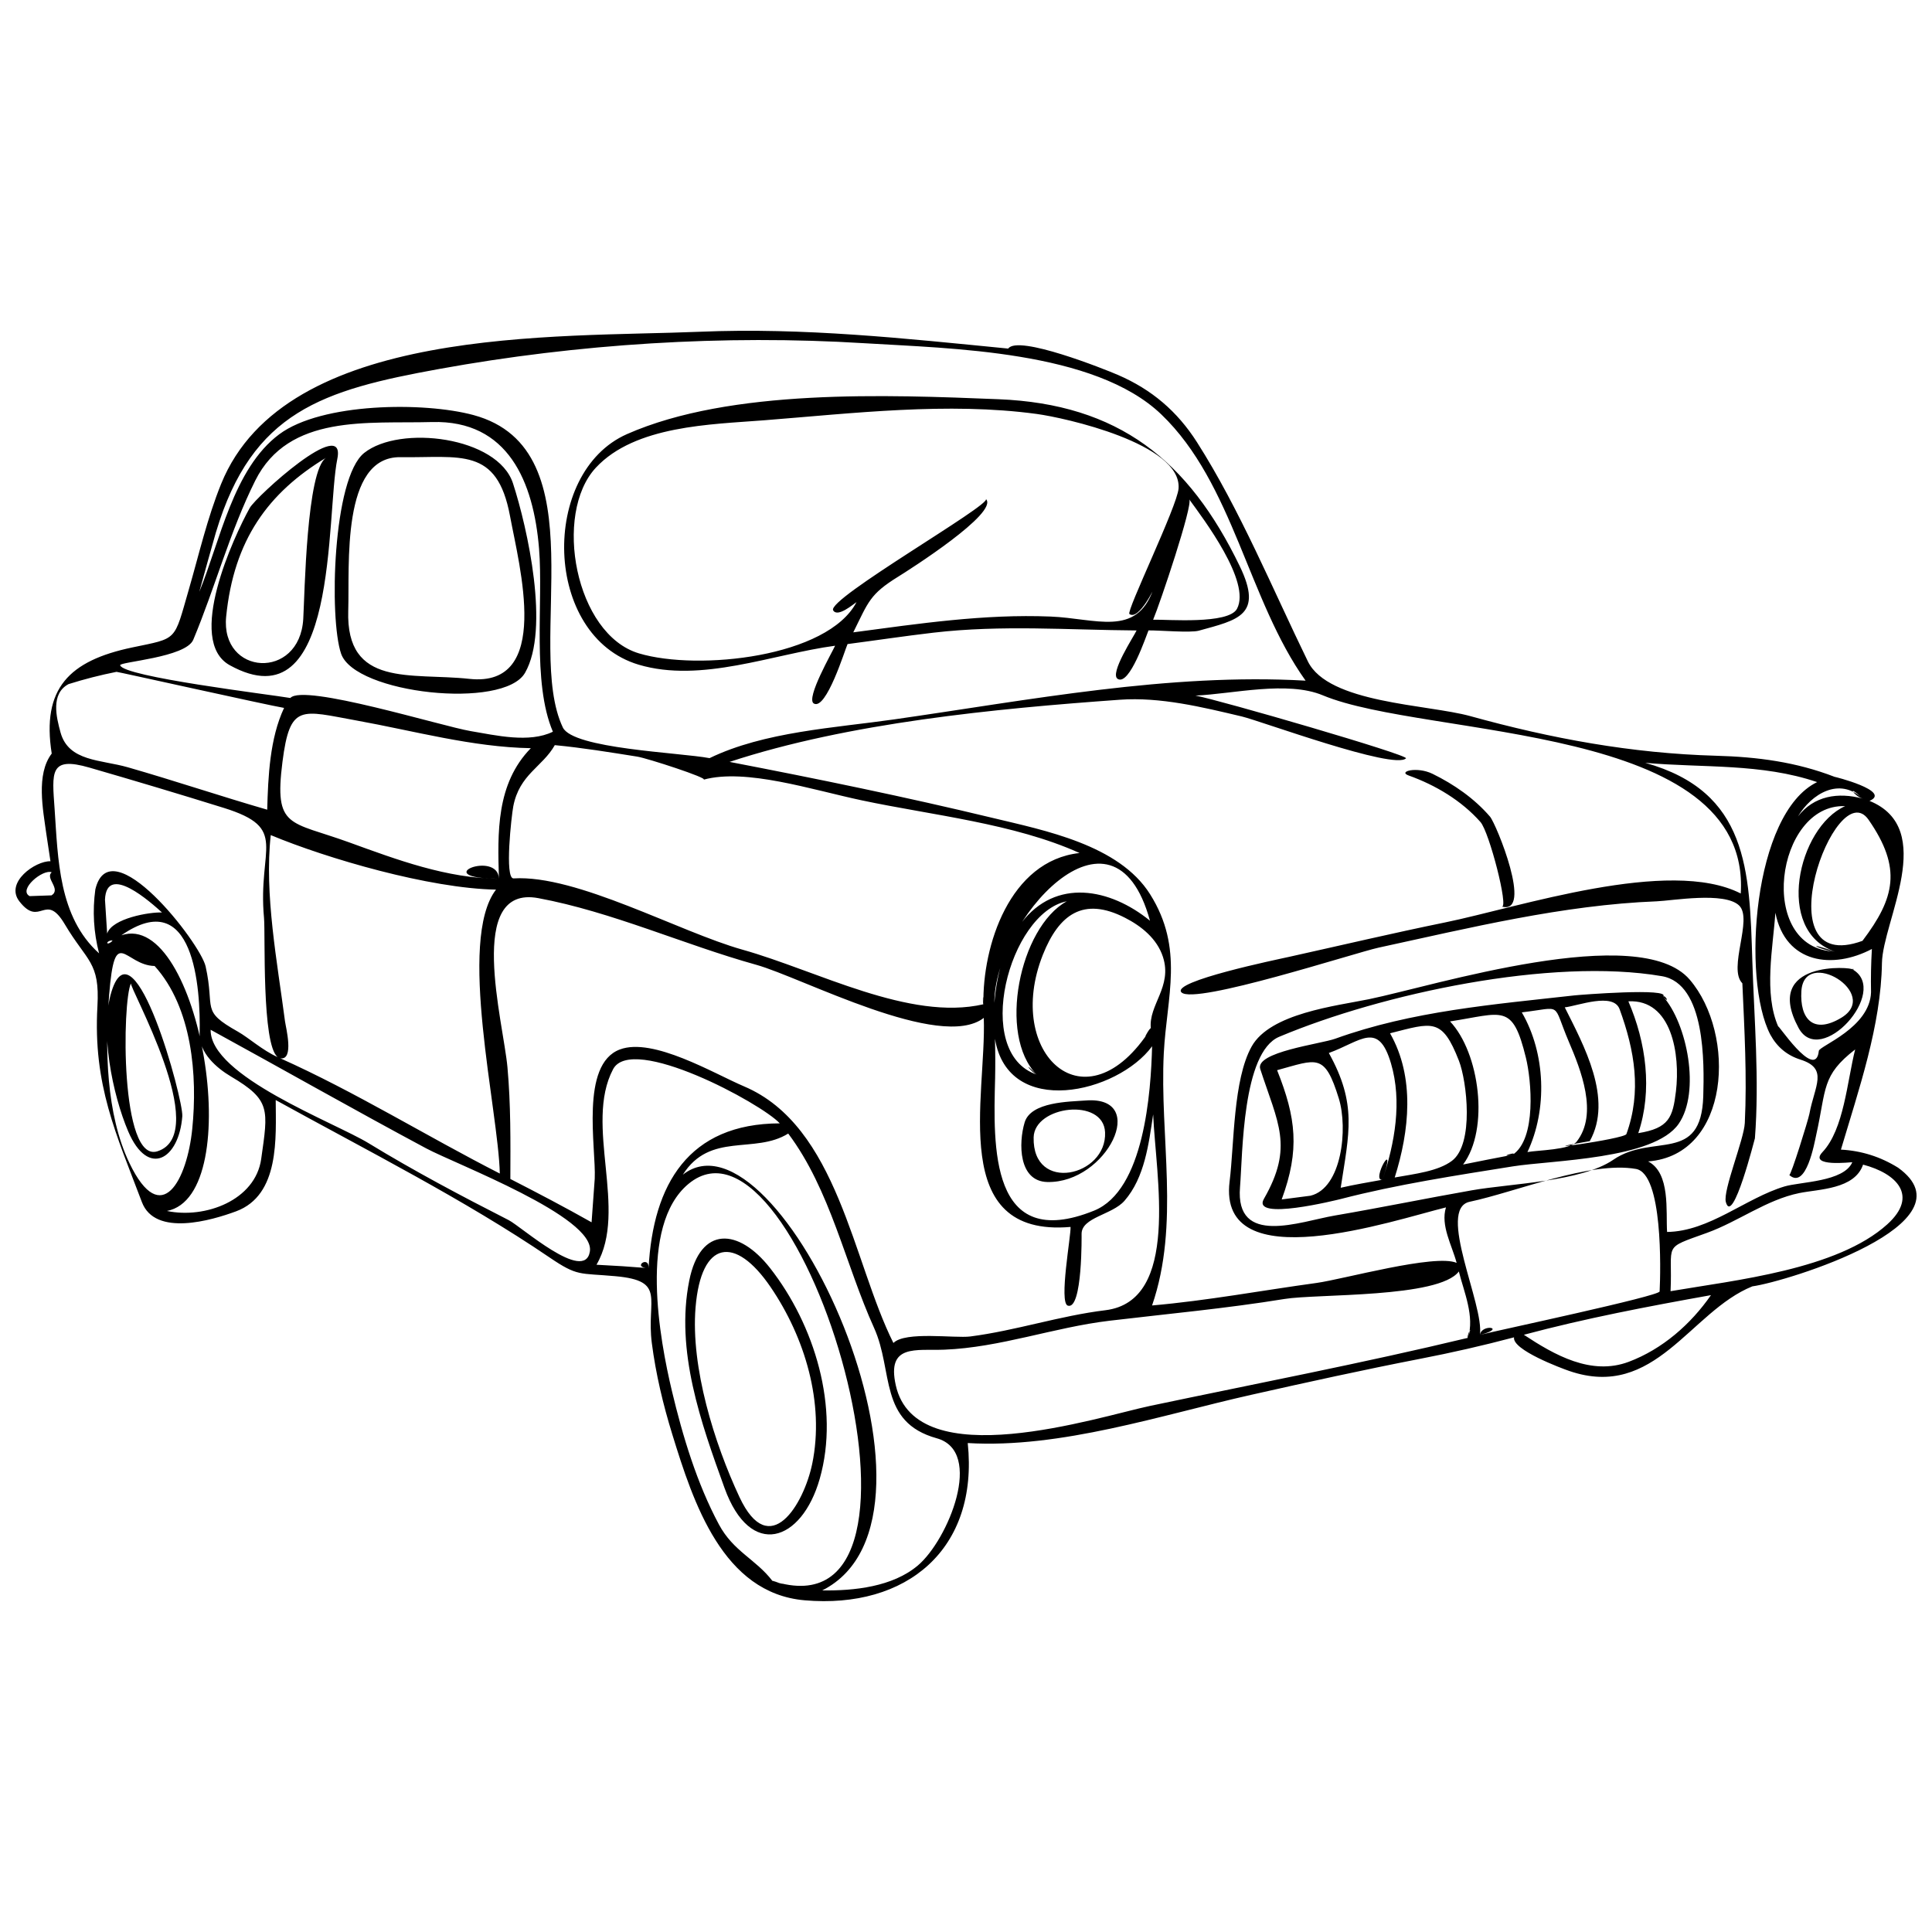 <?xml version="1.0" encoding="UTF-8"?>
<!-- Uploaded to: SVG Repo, www.svgrepo.com, Generator: SVG Repo Mixer Tools -->
<svg width="800px" height="800px" version="1.1" viewBox="144 144 512 512" xmlns="http://www.w3.org/2000/svg">
 <defs>
  <clipPath id="a">
   <path d="m148.09 231h503.81v338h-503.81z"/>
  </clipPath>
 </defs>
 <g clip-path="url(#a)">
  <path d="m192.31 439.8c0.316-4.348-12.688-52.262-18.73-33.105-3.254 10.316 0.238 27.387 4.387 37.121 5.309 12.453 13.508 7.371 14.344-4.016 0.547-7.57-0.293 3.992 0 0zm-6.59 9.305c-9.895 3.152-9.371-39.719-7.004-44.551-0.895 0.492 21.648 39.891 7.004 44.551-1.801 0.574 3.945-1.254 0 0zm162.36 30.949c-8.289-10.574-18.488-11.324-21.422 3.32-3.719 18.582 3.102 37.684 9.352 54.965 6.852 18.957 20.461 14.316 25.234-2.469 5.352-18.812-1.398-40.797-13.164-55.816-2.754-3.516 4.449 5.684 0 0zm11.168 51.848c-2.195 10.672-11.273 25.957-19.285 8.832-6.676-14.273-12.93-34.391-11.637-50.211 1.461-17.926 10.5-19.211 19.879-5.453 9.086 13.32 14.352 30.734 11.043 46.832-0.961 4.644 2.773-13.523 0 0zm287.74-78.465c-4.625-2.883-9.672-4.481-15.125-4.777 4.731-15.941 10.617-32.863 10.871-49.438 0.168-11.078 14.809-35.598-3.293-42.977 6.039-2.613-9.691-6.543-9.191-6.352-10.277-3.977-20.531-5.309-31.488-5.613-22.406-0.625-43.641-4.559-65.098-10.496-11.352-3.141-37.625-3.371-43.066-14.508-9.262-18.992-18.047-40.32-29.383-58.078-5.234-8.211-12.004-13.969-20.945-17.836-3.535-1.527-26.496-10.695-29.086-6.984-27.527-2.699-54-5.613-81.773-4.457-38.004 1.578-109.75-1.762-126.81 40.316-3.672 9.059-5.836 18.559-8.543 27.918-4.039 13.957-2.84 12.867-15.047 15.434-16.676 3.5-24.031 10.855-21.305 28.117-4.227 5.535-2.289 14.922-1.441 21.199 0.352 2.445 0.719 4.894 1.105 7.332-3.996-0.109-12.137 5.606-8.238 10.629 5.531 7.117 6.836-2.699 12.031 6.062 5.91 9.969 9.324 9.914 8.656 21.738-1.184 20.875 4.953 33.801 11.785 51.902 3.512 9.289 18.586 4.805 24.965 2.445 11.613-4.309 10.535-19.562 10.496-29.488 23.957 13.238 49.953 26.336 72.508 41.672 7.582 5.152 7.824 4.125 17.559 5.012 13.586 1.238 8.098 6.086 9.609 17.738 1.062 8.203 2.984 16.273 5.422 24.172 5.566 18.055 13.359 42.09 35.07 43.977 27.051 2.348 46.16-13.543 43.227-41.672 24.672 1.477 51.34-7.441 75.137-12.785 14.895-3.352 29.789-6.629 44.773-9.543 8.375-1.621 16.629-3.5 24.867-5.688-0.574 3.324 12.66 8.242 14.66 8.922 22.73 7.785 31.961-15.754 48.492-22.43 9.102-1.246 59.184-16.691 38.598-31.465-4.172-2.988 5.211 3.742 0 0zm-7.144-46.48c-0.309 9.441-13.703 14.223-13.836 15.539-0.855 8.332-11.531-8.195-10.715-6.348-3.953-8.902-1.426-21.039-0.801-30.258 2.684 13.547 15.262 15.043 25.578 9.598-0.23 3.82-0.305 7.644-0.227 11.469-0.184 5.988 0.121-3.809 0 0zm-9.566-10.797c-20.965-0.621-15.73-39.273 2.691-38.52-12.555 5.613-18.738 33.133-2.691 38.52-3.043-0.086-9.43-3.164 0 0zm8.918-34.91c8.871 12.809 7.004 20.68-1.621 32.082-26.793 9.781-7.125-44.703 1.621-32.082zm-1.57-5.613c-6.516-1.754-12.918-0.75-17.148 4.727 3.57-5.945 10.961-10.578 17.148-4.727-2.285-0.613-4.5-4.25 0 0zm-143.06-27.367c27.402 11.438 113.57 7.168 110.75 52.516-18.965-9.688-58.785 3.668-78.359 7.668-13.793 2.82-27.484 6.047-41.223 9.098-3.25 0.719-31.508 6.551-28.625 9.441 3.394 3.402 46.113-10.531 52.219-11.855 24.207-5.254 48.883-11.316 73.723-12.281 4.055-0.156 17.965-2.609 21.836 1.113 3.727 3.586-3.059 16.707 0.855 20.617 0.551 12.332 1.25 24.676 0.648 37.031-0.207 4.363-5.844 17.91-5.027 20.918 1.809 6.664 7.723-17.086 7.703-16.848 1.211-15.652-0.188-31.367-0.68-47.016-0.754-24.082-1.074-44.879-28.379-52.516 15.301 1.371 30.777 0.086 45.551 5.109-17.023 8.242-20.008 52.371-12.402 66.93 1.793 3.293 4.453 5.496 7.977 6.609 7.508 2.387 3.758 6.914 2.371 14.395-0.309 1.621-4.934 16.547-5.336 16.191 4.508 3.965 6.68-8.535 7.164-10.715 2.715-12.176 1.359-15.637 10.305-22.562-2.144 8.504-2.961 21.164-8.664 27.207-3.82 4.051 7.719 2.641 7.906 2.676-2.246 5.223-13.785 5.176-17.941 6.418-10.34 3.098-19.957 11.926-31.145 12.066-0.352-5.41 0.945-15.625-5.027-18.691 21.836-1.703 23.383-33.773 11.023-48.18-13.332-15.547-67.93 1.688-85.004 5.188-8.691 1.785-26.172 3.723-31.086 12.535-4.914 8.801-4.609 25.77-5.844 35.789-3.231 26.207 43.578 10.211 57.34 6.852-1.484 4.805 1.602 10.055 2.828 14.699-5.68-2.469-30.113 4.359-37.105 5.32-14.566 1.996-28.949 4.691-43.609 5.969 7.441-21.613 1.977-44.656 3.109-66.887 0.777-14.898 5.461-27.664-3.648-42.117-8.254-13.094-27.996-16.898-41.691-20.199-23.078-5.562-46.426-10.363-69.738-14.848 31.543-10.375 70.344-14.102 103.43-16.473 10.699-0.766 21.789 1.934 32.34 4.438 4.988 1.184 40.344 14.238 43.492 11.09 0.855-0.855-49.516-15.48-55.793-16.629 9.961-0.434 24.301-4.016 33.758-0.066 0.664 0.273-1.25-0.527 0 0zm76.977 123.08c-8.539 5.848-27.195 6.281-37.465 8.09-12.07 2.121-24.191 4.613-36.352 6.691-9.168 1.566-26.418 8.332-25.109-7.523 0.711-8.715 0.578-35.727 10.383-39.848 27.207-11.441 72.176-21.086 101.43-16.062 11.594 1.988 11.199 23.195 10.953 31.785-0.531 18.117-13.426 9.707-23.844 16.867-0.082 0.055 7.023-4.828 0 0zm-166.93-41.207c-19.602 4.516-43.973-8.883-63.812-14.461-16.859-4.734-43.906-19.914-60.695-18.898-2.457 0.145-0.543-16.688-0.082-19.094 1.637-8.504 7.719-10.414 11.004-16.219 7.297 0.691 14.605 1.891 21.84 3.039 2.68 0.422 18.977 5.734 17.59 6.109 11.227-3.055 28.547 2.641 41.902 5.477 18.605 3.953 40.328 6.106 57.73 13.961-18.562 2.043-25.758 24.652-25.477 40.086-0.242 0.055-0.078-4.305 0 0zm-185.09 4.477c-2.012-15.461-5.516-33.738-3.769-49.309 15.008 6.254 42.062 14.133 59.695 14.449-10.332 13.473 0.645 58.516 1.004 75.242-19.422-9.906-38.289-21.648-58.184-30.547 3.781 0.637 1.449-8.316 1.254-9.836-0.922-7.121 0.246 1.883 0 0zm56.699-37.738c-13.816-0.098-26.934-5.012-39.742-9.664-15.73-5.707-19.871-3.582-17.629-21.281 1.988-15.629 4.938-13.645 19.66-10.992 15.211 2.742 30.637 7.059 46.164 7.332-9.215 9.43-8.82 22.398-8.453 34.605-19.234-0.125-0.238-7.738 0 0zm142.51 51.887c-17.094-5.75-7.352-42.84 7.969-45.918-12.562 6.965-18.336 35.496-7.969 45.918-1.203-0.402-4.254-4.273 0 0zm-4.047-40.219c-4.629 6.062-6.519 13.77-7.168 21.219-0.098-21.441 31.441-57.516 41.238-21.77-10.578-8.617-24.953-11.391-34.07 0.551-4.582 6.012 4.863-6.363 0 0zm-6.973 41.328c0.07-3.527 0.059-7.055-0.035-10.586 3.512 21.242 32.504 14.426 41.641 1.98-0.312 12.117-2.066 38.188-15.383 43.562-27.699 11.191-26.684-17.152-26.223-34.957 0.094-3.531-0.211 8.094 0 0zm41.273-13.316c-17.234 27.09-38.988 6.621-28.621-19.527 4.258-10.73 10.746-15.457 21.758-9.828 4.352 2.223 8.504 5.547 10.07 10.387 2.57 7.91-3.883 12.715-3.207 18.969-3.211 5.043-0.082-0.742 0 0zm-247.71-131.65c9.574-31.891 28.266-37.535 59.164-43.141 36.707-6.66 75.371-9.113 112.61-6.816 22.824 1.406 61.008 1.898 78.715 18.871 19.09 18.297 23 49.246 38.234 70.555-36.215-2.062-73.25 5.141-108.96 10.254-15.742 2.258-34.492 3.25-48.996 10.277-8.012-1.496-36.199-2.469-38.891-8.141-10.289-21.723 9.977-73.691-23.684-82.781-13.121-3.543-40.203-3.285-51.465 5.098-12.207 9.098-15.695 28.426-21.191 41.762 1.457-5.312 2.941-10.629 4.457-15.938 3.172-10.57-1.578 5.262 0 0zm-8.965 29.027c0.359-0.051 0 0.004 0 0 0.051-0.004 0 0.004 0 0zm-16.469 6.359c-0.227-0.918 17.402-2.035 19.375-6.758 5.801-13.84 9.719-28.762 16.43-42.184 8.879-17.738 29.918-15.039 46.824-15.512 20.242-0.562 26.934 15.926 28.379 33.508 1.164 14.199-1.914 35.504 3.672 48.559-6.277 3.074-15.176 0.945-21.754-0.156-7.758-1.309-44.34-12.68-47.828-8.781-5.508-0.938-44.336-5.613-45.098-8.676-0.57-2.277 0.086 0.352 0 0zm-13.68 5c4.18-1.316 8.418-2.402 12.715-3.254 0.074-0.086 39.902 8.801 44.406 9.559-3.789 8.055-4.231 18.227-4.469 26.973-12.367-3.578-24.562-7.688-36.938-11.238-7.117-2.047-15.707-1.484-17.836-9.23-1.09-3.988-2.68-10.254 2.121-12.809 3.816-2.027-5.984 3.191 0 0zm-4.496 55.98c-1.941 0.07-3.879 0.137-5.812 0.203-3.144-1.691 3.516-7.262 5.856-6.309-1.859 1.551 2.59 4.414-0.043 6.106-1.531 0.988 1.57-1.008 0 0zm11.602-1.578c-0.789 5.715-0.457 11.359 0.992 16.949-10.758-9.652-10.879-25.074-11.789-38.281-0.672-9.684-1.43-14.027 9.219-10.949 11.914 3.445 23.781 6.992 35.621 10.68 17.426 5.43 8.922 10.445 10.656 29.145 0.395 4.231-0.664 33.582 3.629 36.902-3.981-1.754-7.719-5.16-10.539-6.746-10.07-5.664-5.996-5.809-8.566-17.301-1.398-6.207-25.258-36.926-29.223-20.398-1.289 5.375 1.676-6.992 0 0zm2.555 2.703c0.418-9.836 12.254 0.836 15.113 3.414-3.219-0.156-13.25 1.531-14.539 5.582-0.191-3.004-0.383-6-0.574-8.996 0.121-2.867-0.133 3.016 0 0zm2.188 10.758c-1.926 1.875-2.289 0.109 0 0-0.445 0.43-0.617 0.027 0 0zm4.312 59.105c-6.242-12.984-6.523-30.496-5.402-44.562 1.523-19.039 4.039-7.875 12.055-7.707 9.969 11.023 11.41 29.09 9.969 43.211-1.352 13.328-8.125 26.746-16.621 9.059-3.078-6.398 1.203 2.508 0 0zm34.898-1.141c-1.547 10.977-14.867 15.922-24.98 13.793 21.578-4.203 8.574-80.016-12.07-73.059 19.266-13.406 21.023 13.961 20.738 26.199-0.109 4.961 4.457 8.957 8.309 11.23 10.586 6.25 9.852 8.727 8.004 21.836-0.66 4.676 0.801-5.68 0 0zm87.102 24.527c-1.367 8.488-18.172-6.606-21.52-8.309-12.621-6.438-25.043-13.004-37.145-20.398-8.996-5.496-42.008-17.734-41.84-30.051 18.781 10.277 37.953 21.172 57.152 31.449 7.789 4.168 44.828 18.148 43.352 27.309-0.219 1.363 0.199-1.215 0 0zm1.289-19.309c-0.266 3.863-0.543 7.719-0.836 11.578-7.082-4-14.289-7.773-21.527-11.48 0.039-9.941 0.125-19.664-0.766-29.59-1.094-12.141-11.176-48.422 8.168-44.836 19.523 3.621 38.594 12.328 57.75 17.66 12.078 3.359 48.84 22.953 60.312 14.078 0.75 20.902-9.652 58.219 22.992 55.395 0.18 2.074-3.141 20.07-0.727 20.859 3.953 1.281 3.652-19.191 3.652-18.973-0.039-4.449 8.082-5.059 11.367-8.812 5.375-6.152 6.449-15.199 7.602-22.902 0.672 16.305 7.266 49.473-12.66 51.902-12.137 1.477-23.723 5.402-35.82 6.957-4.066 0.523-17.219-1.449-20.355 1.723-10.812-21.582-14.695-57.449-39.59-68.008-7.926-3.367-24.113-13.082-32.902-9.777-10.582 3.957-6.277 26.062-6.66 34.227-0.184 3.863 0.355-7.441 0 0zm14.27 23.727c-4.594-0.379-9.195-0.68-13.805-0.902 8.434-14.469-3.371-37.094 4.394-51.812 4.984-9.441 39.266 9.023 44.18 14.344-24.18 0.07-33.59 16.133-34.77 38.371-4.641-0.105 0.191-3.606 0 0zm32.812 82.879c-4.414-5.758-10.34-7.793-14.176-14.957-5.84-10.898-9.613-23.441-12.465-35.418-3.168-13.32-8.926-43.727 4.379-54.816 29.805-24.844 73.227 121.84 22.262 105.19-0.148-0.199 6.293 2.051 0 0zm38.551-4.09c-6.695 5.672-16.918 6.734-25.34 6.613 39.207-19.688-11.699-129.99-36.949-110.17 7.219-11.418 19.027-5.352 27.93-10.902 11.199 14.918 15.141 34.703 22.754 51.508 5.18 11.441 1.152 24.957 16.605 29.246 12.648 3.504 3.016 26.922-5 33.707-4.242 3.598 9.016-7.633 0 0zm145.77-60.32c-27.844 6.699-56.227 12.137-84.273 18.047-13.629 2.871-61.938 18.703-67.348-5.465-2.469-11.027 5.356-9.152 12.848-9.445 14.879-0.586 29.035-5.914 43.766-7.668 15.539-1.848 30.961-3.254 46.414-5.773 8.578-1.402 40.914-0.215 46.184-7.285 1.355 5.414 4.242 11.938 2.41 17.59-0.57 0.137 1.551-4.781 0 0zm3.168-0.781c1.238-7.773-11.543-33.414-2.695-35.281 12.242-2.586 31.891-10.812 44.055-8.699 7.152 1.246 6.555 26.816 6.277 32.461-0.059 1.238-42.508 10.234-47.637 11.52 0.496-3.094 7.328-1.832 0 0zm39.457 7.129c-9.98 3.754-19.719-1.828-27.801-7.16 16.402-4.383 32.883-7.512 49.586-10.504-5.371 7.731-12.898 14.324-21.785 17.664-10.055 3.785 8.773-3.297 0 0zm68.52-36.441c-13.273 12.012-40.43 14.816-57.445 17.73 0.598-12.914-2.394-11.113 9.652-15.461 8.293-2.996 15.766-8.77 24.469-10.543 5.223-1.062 14.641-0.973 16.898-7.535 8.844 2.309 14.816 8.223 6.426 15.809-5.098 4.609 2.137-1.93 0 0zm-222.59-11.203c15.758 0.336 27.113-22.867 10.211-21.609-4.383 0.328-14.582 0.316-16.238 5.809-1.656 5.508-1.637 15.633 6.027 15.801 3.422 0.074-2.098-0.043 0 0zm-3.644-11.832c0.195-8.379 18.516-10.641 18.93-1.344 0.52 11.68-19.277 16.234-18.93 1.344zm217.11-44.465c-0.07-0.734-24.117-2.551-14.395 15.461 5.793 10.758 24.207-9.684 14.395-15.461-0.055-0.656 0.379 0.223 0 0zm-3.078 12.773c-7.441 4.481-11.023 0.266-10.574-7.055 0.719-11.789 21.246 0.633 10.574 7.055zm-47.203-5.625c2.106-2.379-22.188-0.453-23.488-0.309-21.387 2.398-43.039 4.125-63.441 11.492-3.828 1.379-21.312 3.516-19.844 8.031 4.656 14.324 8.918 20.547 0.973 34.391-3.43 5.977 19.324 0.316 20.477 0.02 14.723-3.82 30.484-6.223 45.488-8.621 10.273-1.641 37.441-1.82 43.953-11.289 5.805-8.434 2.254-26.52-4.117-33.715 0.52-0.582 1.992 2.254 0 0zm-93.465 52.781c-2.543 0.328-5.082 0.66-7.629 0.988 4.848-13.168 3.812-21.645-1.215-34.254 10.605-2.891 12.594-4.672 16.359 7.508 2.449 7.926 0.82 23.742-7.516 25.758-2.289 0.555 1.676-0.402 0 0zm19.105-4.242c-3.699 0.676-7.43 1.289-11.094 2.133 2.242-14.586 4.367-22.188-3.144-35.715 8.52-3.098 13.113-8.629 16.473 2.766 2.977 10.117 1.012 21.043-2.234 30.816-3.293 0.598 4.094-12.305 0 0zm18.363-4.988c-3.684 2.754-9.801 3.441-15.145 4.402 3.883-12.305 5.426-26.52-1.238-38.219 11.234-2.836 13.766-4.254 18.262 7.297 2.094 5.394 4.078 22.059-1.879 26.52-0.586 0.438 2.172-1.629 0 0zm16.094-1.613c-4.379 0.828-8.746 1.688-13.121 2.574 7.031-9.383 4.398-29.613-3.457-37.926 14.031-2.141 16.539-4.973 20.105 9.621 1.473 5.965 2.863 21.535-3.527 25.73-4.375 0.828 1.645-1.078 0 0zm16.961-3.477c-1.727 2.191-10.297 2.246-13.027 2.75 5.336-11.273 4.828-26.164-1.492-37.023 11.098-1.301 7.91-2.883 12.488 7.844 3.109 7.289 7.859 19.051 2.031 26.43zm13.199-2.016c-0.484 1.34-28.637 5.109-9.703 1.867 6.238-11.219-1.602-25.402-6.629-35.449 3.477-0.395 12.871-4.066 14.535 0.492 3.992 10.949 5.871 21.848 1.797 33.09zm13.125-11.305c-0.832 6.863-1.805 9.75-9.98 11.059 3.828-11.383 2.074-24.043-2.621-34.934 11.527-0.605 13.777 14.09 12.602 23.875-0.188 1.547 0.27-2.246 0 0zm-353.74-116c3.652 10.621 43.102 14.906 48.742 5.066 6.629-11.547 0.66-38.328-3.188-50.199-4.019-12.398-29.996-15.586-39.438-8.074-8.367 6.664-9.316 43.891-6.117 53.207zm1.891-11.434c0.383-11.906-1.93-40.863 13.82-40.648 15.863 0.223 25.617-2.867 29.051 15.598 2.465 13.266 11.234 45.539-10.781 43.152-15.461-1.68-32.746 2.406-32.09-18.102 0.152-4.644-0.105 3.414 0 0zm-31.406 14.48c28.98 16.043 25.441-39.523 28.516-54.703 2.383-11.766-21.555 10.039-23.211 13.023-4.242 7.617-17.02 35.203-5.305 41.68 4.211 2.332-5.137-2.84 0 0zm-0.945-12.891c2.031-20.285 11.098-32.805 26.531-42.125-5.254 3.176-5.723 36.363-6.102 42.77-0.973 16.344-21.988 15.008-20.43-0.645 0.391-3.875-0.227 2.277 0 0zm109.32 12.754c16.594 4.941 35.504-2.805 52.055-5.023-0.66 1.535-7.863 14.012-5.644 15.312 3.293 1.918 8.297-14.355 8.941-15.75 7.586-0.992 15.16-2.133 22.762-3.019 18.117-2.106 35.695-0.711 53.836-0.59-0.645 1.449-7.297 11.508-4.984 12.855 3.148 1.832 7.543-11.496 8.141-12.867 2.856-0.039 11.133 0.684 13.332 0.074 10.41-2.867 17.141-4.082 10.855-17.09-13.566-28.094-32.117-42.977-63.957-44.25-29.469-1.18-70.961-2.871-98.438 9.246-23.066 10.18-22.297 53.539 3.102 61.102 12.453 3.715-12.031-3.582 0 0zm145.91-43.805c3.727 5.148 16.465 21.879 12.645 29.004-2.231 4.172-18.582 2.785-22.219 2.883 1.777-4.172 10.617-30.445 9.574-31.887 4.602 6.363-0.062-0.102 0 0zm-157.26-8.398c10.395-11.184 30.484-11.457 44.488-12.555 23.629-1.855 48.738-4.883 72.332-1.688 7.387 0.996 38.473 7.863 37.605 19.754-0.332 4.676-13.941 32.57-13.023 33.262 2.504 1.898 7.082-7.758 6.312-6.508-4.488 12.723-15.242 7.664-27.207 7.184-17.625-0.711-34.875 1.875-52.289 4.188 4.031-8.105 4.336-10.078 11.93-14.773 2.66-1.648 26.812-16.957 23.219-20.57 1.512 1.523-42.219 26.52-40.48 29.504 1.168 2.012 5.41-1.684 6.191-2.172-7.609 14.582-41.883 18.285-57.645 13.586-16.902-5.027-22.805-36.973-11.434-49.211zm215.39 81.566c7.098 2.527 14.012 6.648 19.035 12.328 2.344 2.641 7.547 22.922 5.656 22.41 8.41 2.281-1.484-21.938-3.125-23.832-4.152-4.82-9.551-8.566-15.234-11.348-4.144-2.016-9.266-0.605-6.332 0.441 13.176 4.699-1.734-0.621 0 0z"/>
 </g>
</svg>